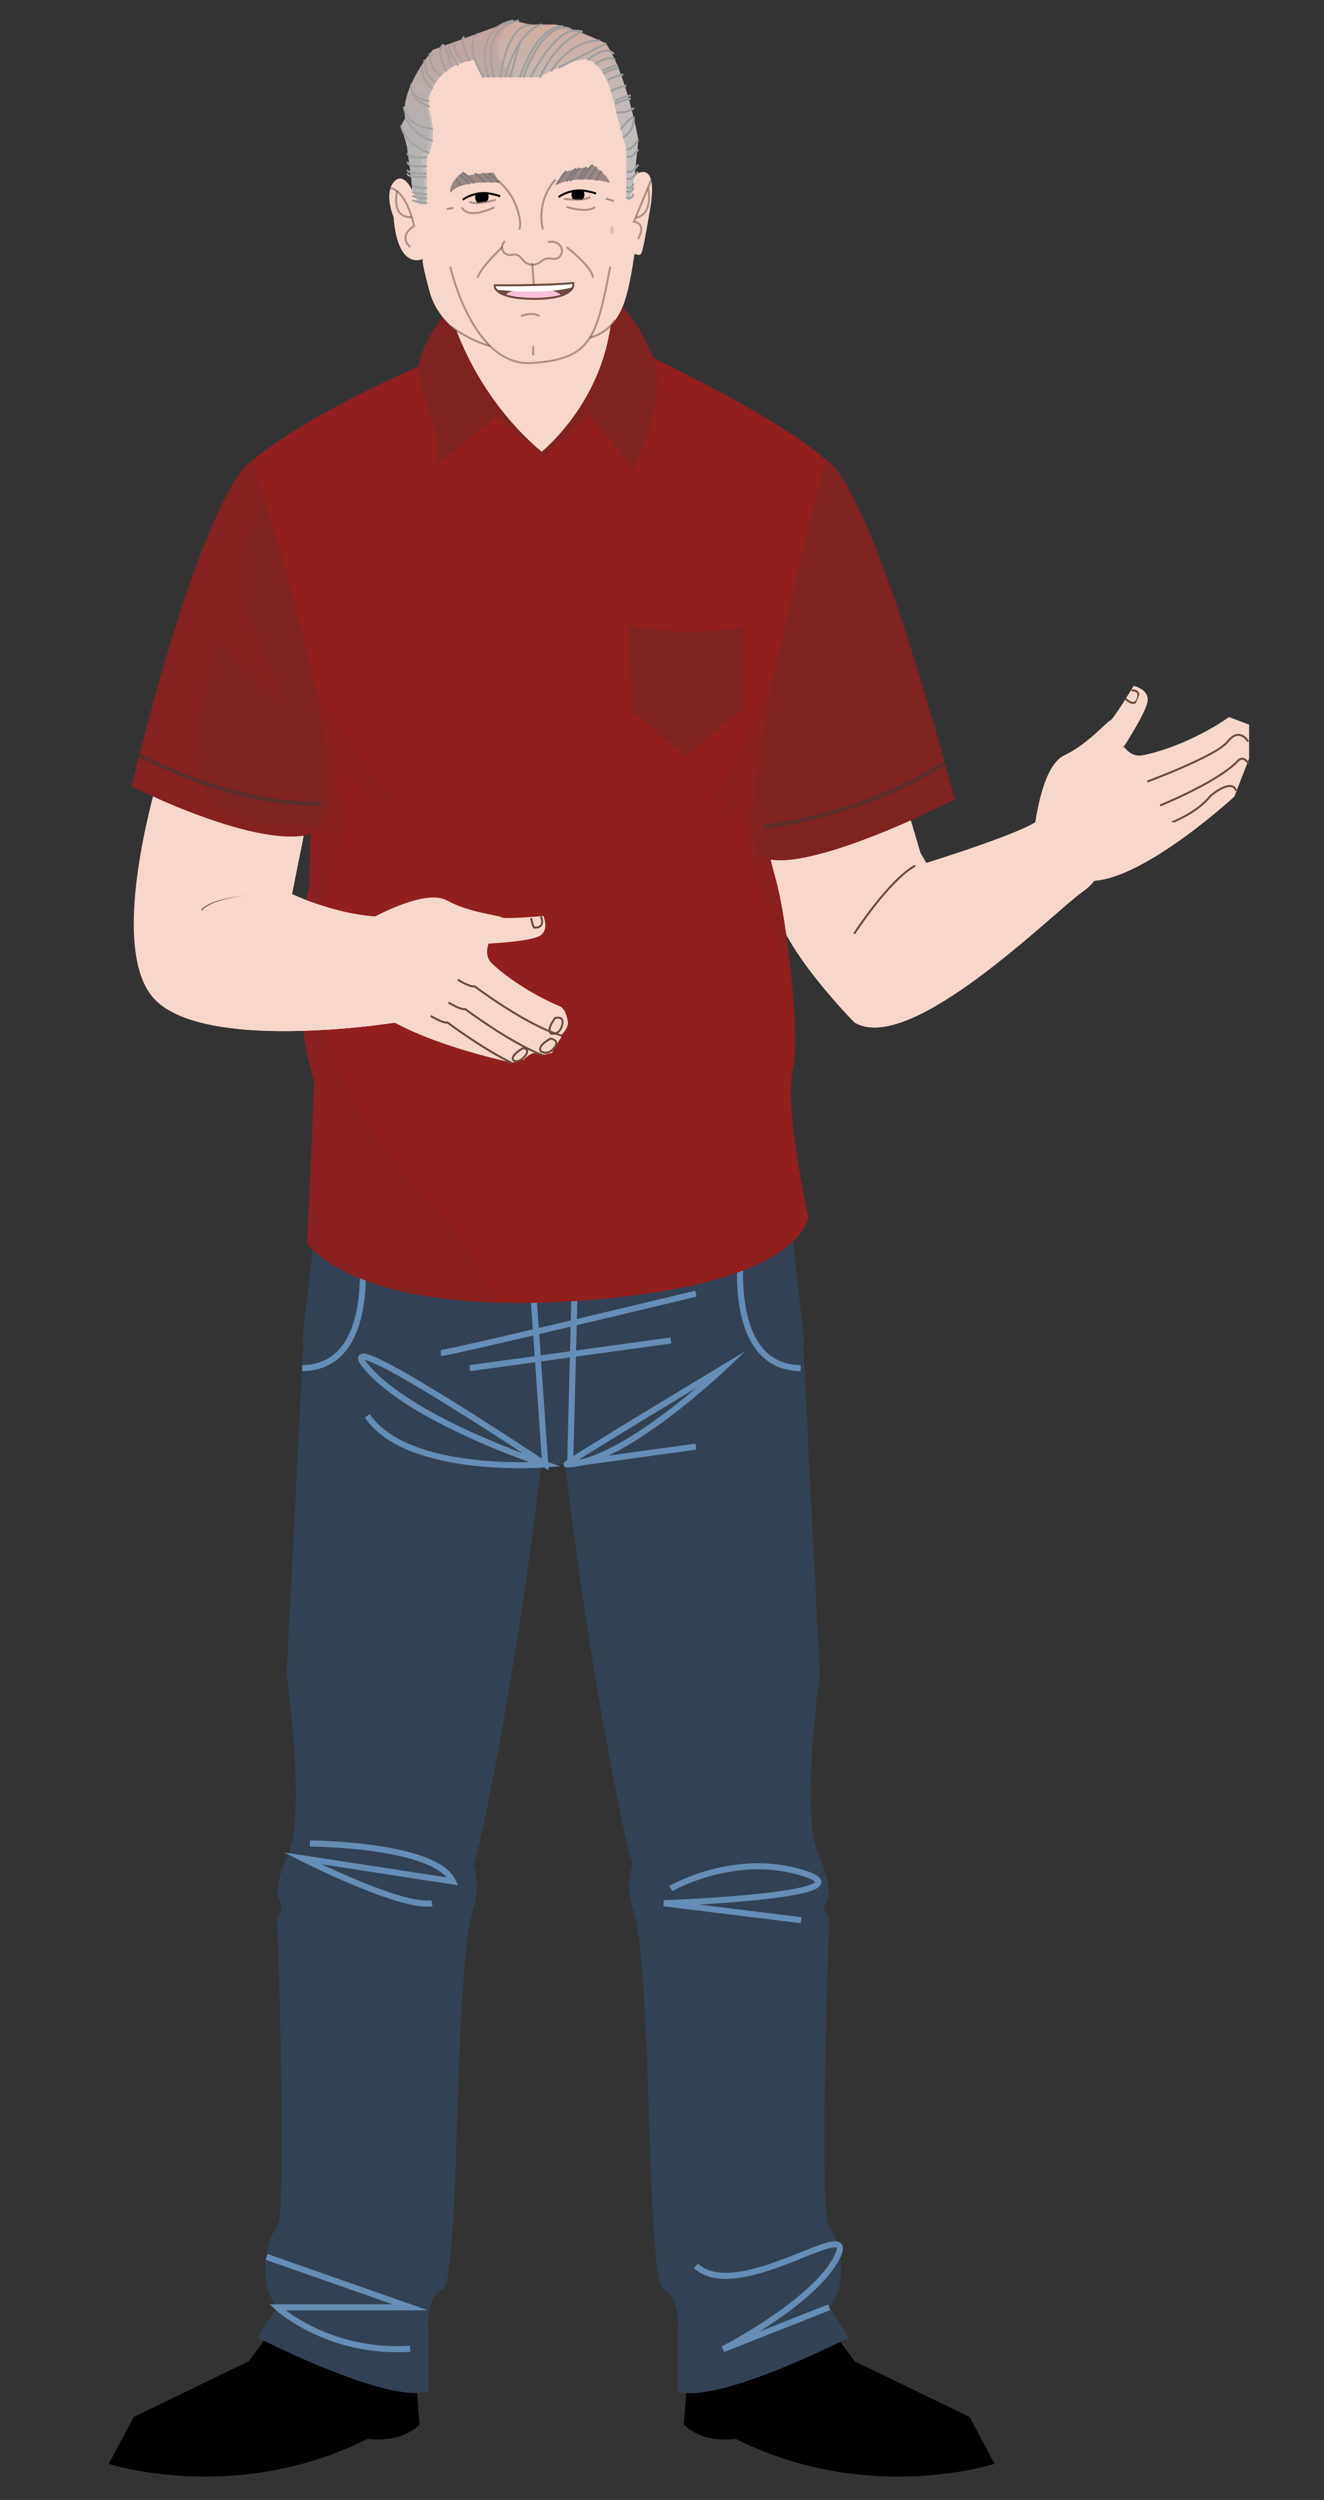 <?xml version="1.0" encoding="UTF-8"?>
<!-- Generator: Adobe Illustrator 21.1.0, SVG Export Plug-In . SVG Version: 6.00 Build 0)  -->
<svg xmlns="http://www.w3.org/2000/svg" xmlns:xlink="http://www.w3.org/1999/xlink" id="Camada_1" x="0px" y="0px" viewBox="0 0 297 560.6" style="enable-background:new 0 0 297 560.6;" xml:space="preserve">
<rect x="0" y="0" width="297" height="560.6" fill="#333333" stroke="none"/>
<style type="text/css">
	.st0{fill:#324254;}
	.st1{opacity:0.5;}
	.st2{clip-path:url(#SVGID_2_);fill:#324254;}
	.st3{fill:none;stroke:#668DB5;stroke-width:1.356;stroke-miterlimit:10;}
	.st4{fill:#F7D7CB;}
	.st5{clip-path:url(#SVGID_4_);fill:#F7D7CB;}
	.st6{fill:none;stroke:#6D4A3E;stroke-width:0.449;stroke-miterlimit:10;}
	.st7{clip-path:url(#SVGID_6_);fill:#F7D7CB;}
	.st8{fill:#901F1E;}
	.st9{opacity:0.35;}
	.st10{clip-path:url(#SVGID_8_);fill:#901F1E;}
	.st11{clip-path:url(#SVGID_8_);fill:#7F2222;}
	.st12{clip-path:url(#SVGID_10_);fill:#F7D7CB;}
	.st13{fill:#7F2222;}
	.st14{clip-path:url(#SVGID_12_);fill:#7F2222;}
	.st15{fill:none;stroke:#5B2C2C;stroke-width:0.898;stroke-miterlimit:10;}
	.st16{clip-path:url(#SVGID_14_);fill:#901F1E;}
	.st17{clip-path:url(#SVGID_14_);fill:#7F2222;}
	.st18{clip-path:url(#SVGID_16_);fill:#F7D7CB;}
	.st19{clip-path:url(#SVGID_18_);}
	.st20{fill:none;stroke:#000000;stroke-width:0.449;stroke-miterlimit:10;}
	.st21{opacity:0.5;fill:none;stroke:#6D4A3E;stroke-width:0.449;stroke-miterlimit:10;}
	.st22{opacity:0.2;fill:#6D4A3E;}
	.st23{fill:#9E8585;}
	.st24{fill:url(#SVGID_19_);}
	.st25{fill:none;stroke:#9E9E9E;stroke-width:0.449;stroke-miterlimit:10;}
	.st26{fill:none;stroke:#7C7C7C;stroke-width:0.449;stroke-miterlimit:10;}
	.st27{clip-path:url(#SVGID_21_);fill:url(#SVGID_22_);}
	.st28{fill:#6D4A3E;stroke:#6D4A3E;stroke-width:0.898;stroke-miterlimit:10;}
	.st29{clip-path:url(#SVGID_24_);fill:#F8C1D9;}
	.st30{clip-path:url(#SVGID_24_);fill:#FFFFFF;}
</style>
<g>
	<g>
		<path d="M64.7,517.4l-8.9,12.1L30,542l-5.6,10.5c0,0,28.3,9.3,58.1-5.6c0,0,7.2,1.2,11.6-3.2l-2-26.2H64.7z"></path>
		<path d="M182.8,517.4l8.9,12.1l25.8,12.5l5.6,10.5c0,0-28.3,9.3-58.1-5.6c0,0-7.2,1.2-11.6-3.2l2-26.2H182.8z"></path>
		<polygon class="st0" points="71.2,271.2 67.8,300.8 122.3,328.4 127.1,328.4 180.4,300.8 176.3,264.3   "></polygon>
		<path class="st0" d="M68.3,296.4l-4,79.2c0,0,2.4,16.1,2,29.4c-0.4,13.3-2.8,9.7-4,18.9c-1.2,9.3,36.3,31,45.5-11.7    c9.3-42.7,14.1-88.2,14.1-88.2L68.3,296.4z"></path>
		<path class="st0" d="M67.8,416.6l-5.6,14c0,0,2.4,65.8,0,68.7c-2.4,2.8-4.5,12.9,0,18.1l-4.4,6.8c0,0,29,14.9,38.3,12.1v-13.7    c0,0-0.8-7.3,3.2-9.3c4-2,2.4-71.7,6.8-85c4.4-13.3-9.3-22.2-9.3-22.2L67.8,416.6z"></path>
		<path class="st0" d="M179.9,296.4l4,79.2c0,0-2.4,16.1-2,29.4c0.4,13.3,2.8,9.7,4,18.9c1.2,9.3-36.3,31-45.5-11.7    c-9.3-42.7-14.1-88.2-14.1-88.2L179.9,296.4z"></path>
		<path class="st0" d="M180.4,416.6l5.6,14c0,0-2.4,65.8,0,68.7c2.4,2.8,4.5,12.9,0,18.1l4.4,6.8c0,0-29,14.9-38.3,12.1v-13.7    c0,0,0.8-7.3-3.2-9.3c-4-2-2.4-71.7-6.8-85c-4.4-13.3,9.3-22.2,9.3-22.2L180.4,416.6z"></path>
		<g class="st1">
			<defs>
				<path id="SVGID_1_" class="st1" d="M186,517.4c4.5-5.2,2.4-15.3,0-18.1c-2.4-2.8,0-68.7,0-68.7l-1.2-2.9      c0.9-1.3,1.3-2.7,1.1-3.8c-1.2-9.3-3.6-5.6-4-18.9c-0.4-13.3,2-29.4,2-29.4l-3.8-74.6l0.3-0.1l-4.1-36.5l-105.1,6.8l-2.9,25.2      l0,0l0,0l-0.5,4.4l0.3,0.1l-3.8,74.6c0,0,2.4,16.1,2,29.4c-0.4,13.3-2.8,9.7-4,18.9c-0.1,1.1,0.3,2.4,1.1,3.8l-1.2,2.9      c0,0,2.4,65.8,0,68.7c-2.4,2.8-4.5,12.9,0,18.1l-4.4,6.8c0,0,29,14.9,38.3,12.1v-13.7c0,0-0.8-7.3,3.2-9.3c4-2,2.4-71.7,6.8-85      c1.3-3.8,1-7.3,0.1-10.3c0.6-1.8,1.1-3.7,1.5-5.8C115.4,377,120,340,121.4,328l0.9,0.4h4.5c1.5,12.4,6.1,49.1,13.6,83.8      c0.5,2.1,1,4,1.5,5.8c-1,3-1.2,6.5,0.1,10.3c4.4,13.3,2.8,83,6.8,85c4,2,3.2,9.3,3.2,9.3v13.7c9.3,2.8,38.3-12.1,38.3-12.1      L186,517.4z"></path>
			</defs>
			<clipPath id="SVGID_2_">
				<use xlink:href="#SVGID_1_" style="overflow:visible;"></use>
			</clipPath>
			<path class="st2" d="M67.3,284.3c0,0,42.5,15.9,66.3,10.6c23.8-5.3,52.4-20.8,52.4-20.8l-46.4-18.4l-65.4,14.5L67.3,284.3z"></path>
			<path class="st2" d="M105.4,306.8c0,0,21,5.9,45.1-6.2L105.4,306.8z"></path>
			<path class="st2" d="M122.3,328.4c3.2,0.9-36.6-24.4-41.3-24.7C76.3,303.4,95.3,321.1,122.3,328.4z"></path>
			<path class="st2" d="M126.8,328.4l35.4-21.6C162.2,306.8,138.2,329.6,126.8,328.4z"></path>
			<path class="st2" d="M124.1,328.6c0,0-35.6,1.4-41.7-11.1c0,0,3.4,10.8,16.6,18.6c3.9,2.3,6,6.6,5.7,11L98.9,419c0,0,6,3.3-2,7.7     L92,510.9l-2.7,5.5l2.7,1H62.2c0,0,13.7,9.3,29.8,9.3l-9.6,10l24.6,1.7l49.1,2.8l12.5-4.8l-2.9-9.6c0,0,26.3-14.9,22-23.4     c0,0-21.6,11.2-31.7,4.8l-7.3-81.3l1.6-3.3l-12.2-84.7c-0.6-4.4,1.9-8.6,6.1-10.2l11.8-4.3L124.1,328.6z"></path>
			<path class="st2" d="M98.9,303.4c0,0,18.1-14.7,35.9-15c17.7-0.3,21.4,1.7,21.4,1.7L98.9,303.4z"></path>
			<path class="st2" d="M89.2,281.3l-15.1,8.9c0,0-7.8,97.2-3,110.4c4.8,13.2-1.7,16.4-1.7,16.4s-0.2,15.3,1.7,20.8     c1.9,5.5-0.1,51.9-1.7,54.7c-1.6,2.8-4,15.7-4,15.7l8.7,9.3L63,526.7l-12.2,1.5L29.2,515l23.2-226.6l12.5-14.4L89.2,281.3z"></path>
			<path class="st2" d="M65.1,380.4c0,0,9.5,32.8,22.5,34.7c13,2-13.4,4.6-13.4,4.6l11.9,4.9l-20.2,6l-23.4-3.8l0-41.7L65.1,380.4z"></path>
			<polygon class="st2" points="67.8,486.4 84.7,514.8 65.5,508.1 59.2,494.4    "></polygon>
		</g>
		<path class="st3" d="M119.3,285.1l3,43.3c0,0-50.3-33.6-39.9-21.6c10.4,12,39.9,21.6,39.9,21.6s-30.9,2.4-39.9-10.9"></path>
		<line class="st3" x1="129" y1="285.1" x2="127.9" y2="328.4"></line>
		<path class="st3" d="M156.1,290.1c0,0-55.2,13.3-57.2,13.3"></path>
		<line class="st3" x1="150.5" y1="300.6" x2="105.4" y2="306.8"></line>
		<path class="st3" d="M127.1,328.4c-0.8,0,35.1-21.6,35.1-21.6S139.6,328.3,127.1,328.4z"></path>
		<line class="st3" x1="127.1" y1="328.4" x2="156.1" y2="324.4"></line>
		<path class="st3" d="M81,279.2c0,0,4,27.4-13.2,27.6"></path>
		<path class="st3" d="M166.4,279.2c0,0-4,27.4,13.2,27.6"></path>
		<path class="st3" d="M69.5,413.4c0,0,28.1,0.1,32.1,8.5l-33.8-5.2c0,0,22.3,11.3,29.1,10.1"></path>
		<path class="st3" d="M150.5,423.5c0,0,14.3-8.4,29.9-3.4c15.6,5-31.5,6.7-31.5,6.7l30.8,3.8"></path>
		<path class="st3" d="M59.8,506.1L92,517.4H62.2c0,0,11.3,10.5,29.8,9.3"></path>
		<path class="st3" d="M186,517.4l-23.8,9.4c0,0,20.6-10.6,25.6-20.7c5-10.1-22.1,10.9-31.7,2"></path>
	</g>
	<g>
		<g>
			<g>
				<g>
					<path class="st4" d="M202.7,178.5l3.8,12.8l1.3,2.2c0,0,23.9-7.4,25.5-10c0,0,8.9-3.7,10.8,2.5c1.9,6.2,4.8,9.7-1.3,14       c-6.2,4.3-38.5,36.8-51.1,29.3c0,0-15.8-15.9-18-26.4c-2.2-10.5-1.9-23.1-1.9-23.1L202.7,178.5z"></path>
					<g>
						<defs>
							<path id="SVGID_3_" d="M202.7,178.5l3.8,12.8l1.3,2.2c0,0,23.9-7.4,25.5-10c0,0,8.9-3.7,10.8,2.5c1.9,6.2,4.8,9.7-1.3,14         c-6.2,4.3-38.5,36.8-51.1,29.3c0,0-15.8-15.9-18-26.4c-2.2-10.5-1.9-23.1-1.9-23.1L202.7,178.5z"></path>
						</defs>
						<clipPath id="SVGID_4_">
							<use xlink:href="#SVGID_3_" style="overflow:visible;"></use>
						</clipPath>
						<path class="st5" d="M204.1,183.5c0,0-17.6,15.1-25.1,13.3c0,0,9.4,30.1,21.2,28.8c11.9-1.3,44.1-28.8,44.1-28.8l8.1,0        l-47.6,36.6l-13.2,2.4l-11.3-5.3l-16.7-26l3.2-14.7l11-6.2H204.1z"></path>
						<path class="st5" d="M205.3,194.1c0,0-11.6,2.7-14.9,8.6c-3.8,6.7-1.5,9.3-1.5,9.3l2.7-2.6        C191.6,209.4,198.5,197.7,205.3,194.1z"></path>
					</g>
					<path class="st6" d="M191.6,209.4c0,0,7.6-11.8,13.7-15.3"></path>
					<path class="st4" d="M232,186.3c0,0,1.4-14.4,6.7-16.9c5.3-2.5,9.5-7.5,10.3-7.8c0.8-0.3,5.3-7.8,5.3-7.8s3.6,0.8,3.1,3.6       c-0.6,2.8-5.3,10-5.3,10s1.5,2.4,4,2c4.7-0.8,12.9-3.9,19.6-8.6l4.5,1.7v7.6l-3.3,8.5c0,0-25.6,23.6-35.9,18.1       C230.6,191.1,232,186.3,232,186.3z"></path>
					<path class="st6" d="M277.3,177.3c-1.1-2.9-5.8,1.2-5.8,1.2c-3.3,4.3-10.4,6.6-10.4,6.6s-4.8-7.8-6.6-13.4"></path>
					<path class="st6" d="M258.6,181.3c0,0,14.3-5.6,19.1-10.7c0,0,1.2-1.4,2.4,0.7"></path>
					<path class="st6" d="M256.2,175.7c0,0,16.5-6,19.2-9.4s4.6,0,4.6,0"></path>
					<path class="st6" d="M252,167.4l-3.1,4.2c0,0,10.9,11.5-5.6,15.8"></path>
					<path class="st6" d="M252.5,156.7c0,0,2,2.1,2.7,0c0.8-2.1-1.4-1.9-1.4-1.9"></path>
					<g>
						<defs>
							<path id="SVGID_5_" d="M232,186.3c0,0,1.4-14.4,6.7-16.9c5.3-2.5,9.5-7.5,10.3-7.8c0.8-0.3,5.3-7.8,5.3-7.8s3.6,0.8,3.1,3.6         c-0.6,2.8-5.3,10-5.3,10s1.5,2.4,4,2c4.7-0.8,12.9-3.9,19.6-8.6l4.5,1.7v7.6l-3.3,8.5c0,0-25.6,23.6-35.9,18.1         C230.6,191.1,232,186.3,232,186.3z"></path>
						</defs>
						<clipPath id="SVGID_6_">
							<use xlink:href="#SVGID_5_" style="overflow:visible;"></use>
						</clipPath>
						<path class="st7" d="M256,154.6c0,0-4.4,12.8-9.9,15.3c0,0,4.8,7.7-7.8,16.4l3.3,2.8l2.2,8.3l2.2,3.9c0,0,25.9-9.2,30.6-22.8        v0c-0.5-0.9-3.1,0.2-3.8,0.9c-1.8,1.9-4.8,3.2-7.9,4.8c-1.2,0.6-2.6,0.2-3.3-1l-6.4-12l-3.4-3.8        C252,167.4,263.9,157.3,256,154.6z"></path>
					</g>
				</g>
				<path class="st8" d="M103.5,78.1c0,0-31.5,12.4-46.8,25.1c-15.3,12.6,10.5,46,10.5,46l3,9.7l-0.8,39.5c0,0-5.6,22,1.1,44.4      l-1.6,36c0,0,10.5,16.4,61,12.9c50.6-3.5,51.4-18.8,51.4-18.8s-5.4-24.2-3.5-32.8c1.9-8.6-1.6-35.5-3.8-43      c-2.2-7.5-4.3-20.4-2.2-23.4c2.2-3,6.2-25.8,6.2-25.8s15.6-32.5,9.7-41.9c-5.9-9.4-45.5-27.8-45.5-27.8H103.5z"></path>
				<g class="st9">
					<defs>
						<path id="SVGID_7_" class="st9" d="M103.5,78.1c0,0-31.5,12.4-46.8,25.1c-15.3,12.6,10.5,46,10.5,46l3,9.7l-0.8,39.5        c0,0-5.6,22,1.1,44.4l-1.6,36c0,0,10.5,16.4,61,12.9c50.6-3.5,51.4-18.8,51.4-18.8s-5.4-24.2-3.5-32.8        c1.9-8.6-1.6-35.5-3.8-43c-2.2-7.5-4.3-20.4-2.2-23.4c2.2-3,6.2-25.8,6.2-25.8s15.6-32.5,9.7-41.9        c-5.9-9.4-45.5-27.8-45.5-27.8H103.5z"></path>
					</defs>
					<clipPath id="SVGID_8_">
						<use xlink:href="#SVGID_7_" style="overflow:visible;"></use>
					</clipPath>
					<path class="st10" d="M108.1,86.4c0,0-42.4,16.3-49.6,29.6c-7.3,13.3-10.9-10.7-10.9-10.7s36.3-28.9,46.1-28.1       C103.5,78.1,108.1,86.4,108.1,86.4z"></path>
					<path class="st10" d="M93.7,90.2l4.9,21c0,0,10.6-15.8,22.7-6.5c0,0,15.9-8,20.7,4.5c0,0,5.4-10,5.1-27.2       C146.8,64.8,94.3,63.1,93.7,90.2z"></path>
					<polygon class="st10" points="118,101.6 118.9,138.2 126.8,138.6 120.9,136.5 121.1,100.6      "></polygon>
					<circle class="st10" cx="123.1" cy="125.7" r="2"></circle>
					<path class="st10" d="M142,92.9c0,0,4.5-8.9,27,0s-18.6-24-18.6-24L137.3,83L142,92.9z"></path>
					<path class="st11" d="M65.1,131.6c0,0,5.6,27.1,10.1,29.1c0,0,7.1,14.2,16.6,21c0,0-17.4-5.4-19.5-14.2       C70.1,158.8,65.1,131.6,65.1,131.6z"></path>
					<path class="st11" d="M174.4,148c0,0-12.3,33-17.2,33.7c0,0,14.5-5.2,16.5-14.1C175.8,158.8,174.4,148,174.4,148z"></path>
					<path class="st11" d="M77.4,171c0,0-3.7,4.7-0.2,9.1c3.5,4.4-11.8,25.4-2,60.9s-10.6,44.6,23.4,51.1c34,6.5-46.9-3.3-46.9-3.3       l0.1-49.5L68.3,171H77.4z"></path>
					<path class="st11" d="M166.1,169.5c0,0-2.4,12.3-6.8,14.9c0,0,4.4,0.2,6.8-4.3l2.1,12.3l9.2,27.2l-3.6-46.7l-5.6-6.8       L166.1,169.5z"></path>
					<path class="st11" d="M72.2,203.4c0,0-12,31.5,30,72.3l12.7,21.8l-46.6-11.3L56.4,245L72.2,203.4z"></path>
				</g>
				<g>
					<path class="st4" d="M36.5,170.9c0,0-13.7,42.3-1.3,53.7c12.4,11.4,54,4.6,54,4.6s4.7-23.1-5.1-23.7c-9.7-0.7-18.6-5-18.6-5       l4.3-21.6l-32.4-9.6L36.5,170.9z"></path>
					<path class="st4" d="M125.9,232.7c-0.1-0.3,0-0.7,0.3-0.9c0.7-0.8,1.1-1.5,1.2-2.3c0-0.8-0.3-1.6-0.6-2.5       c-0.2-0.4-0.5-0.8-0.9-1.2c-6.7-2.8-12.6-6.9-15.6-9.8c-1.8-1.7-0.7-4.4-0.7-4.4s8.6-0.4,11.2-1.6c2.6-1.2,1.1-4.6,1.1-4.6       s-8.7,0.8-9.4,0.3c-0.7-0.5-7.2-1-12.3-3.8c-5.1-2.8-17.7,4.5-17.7,4.5s-4.7,1.6-3.2,13.3c1.5,11.6,35.6,18.6,35.6,18.6       l2.6-0.7c0.6-0.6,1.2-1.1,2-1.4c0.4-0.1,0.7,0,1,0.2c0.5-0.1,1.1,0,1.7,0.1l1.6-0.4C123.9,235.9,125.5,233.1,125.9,232.7z"></path>
					<path class="st6" d="M65.4,200.5c0,0-16.4-0.3-20.1,3.6"></path>
					<g>
						<defs>
							<path id="SVGID_9_" d="M128.8,226.9c-7.8-2.7-15.1-7.6-18.5-10.9c-1.8-1.7-0.7-4.4-0.7-4.4s8.6-0.4,11.2-1.6         c2.6-1.2,1.1-4.6,1.1-4.6s-8.7,0.8-9.4,0.3c-0.7-0.5-7.2-1-12.3-3.8c-4-2.2-12.6,1.8-16.1,3.6c0,0,0,0,0,0         c-9.7-0.7-18.6-5-18.6-5l4.3-21.6l-32.4-9.6l-0.8,1.6c0,0-13.7,42.3-1.3,53.7c11.7,10.8,49.4,5.3,53.6,4.7         c10.6,5.7,26.3,8.9,26.3,8.9l8.8-2.3l6.2-4.5L128.8,226.9z"></path>
						</defs>
						<clipPath id="SVGID_10_">
							<use xlink:href="#SVGID_9_" style="overflow:visible;"></use>
						</clipPath>
						<path class="st12" d="M67.5,236.5c2.1-0.3,4.2-0.7,6.3-1.1c3.1-1,6.2-1.9,9.3-2.7c0.8-0.2,1.6-0.5,2.4-0.7        c-0.9-0.8-1.7-1.6-2.4-2.6c-3-0.5-6-1-8.9-1.7c-50.2,5.1-37.1-37.2-37.1-37.2c11.8,6.4,31,1.3,31,1.3        c5.9-9.6-2.6-13.7-2.6-13.7L44,169.3l-12.8,8.9l-14.9,23.6l11.3,31.1l31.6,4.9C62,237.3,64.7,236.9,67.5,236.5z"></path>
						<path class="st12" d="M61.8,190.6l1.6,9.4c0,0-14.6,0.4-18.1,4.1l20.1-1l13.6,1.4l-6.8-16.9l-9.1-0.9L61.8,190.6z"></path>
						<path class="st12" d="M70.9,229.3l3.2-1.5l12.7-1.3l2.9-1.8c0,0,16.2,10.4,27.2,12.9c10.9,2.5-8.2,4.7-8.2,4.7l-31.9-7.7        L70.9,229.3z"></path>
					</g>
					<path class="st6" d="M102.7,219.7c0,0,2.7,1.7,3.8,1.5c0,0,11.5,8.7,19.4,11"></path>
					<path class="st6" d="M100.6,224.8c0,0,2.7,1.7,3.8,1.5c0,0,9.5,7.2,17.2,10.3"></path>
					<path class="st6" d="M96.6,227.8c0,0,2.7,1.7,3.8,1.5c0,0,7.5,5.7,14.5,9.1"></path>
					<path class="st6" d="M119.1,205.9c0.2,0.5,0.3,1.4,0.6,1.9c0.2,0.3,0.1,0.2,0.5,0.2c1.5,0,1.7-1.4,1.1-2.5"></path>
				</g>
				<path class="st13" d="M101.7,68.2c0,0-7.7,8.1-7.8,14.8c-0.1,6.7,6.8,16,3.4,21.6c0,0,5.1-3.5,14.1-11.4l10.6,9.4l10.1-9.8      l10,12.5c0,0,8.1-16.4,4.5-25.1c-3.6-8.7-8.2-12.7-8.2-12.7L101.7,68.2z"></path>
				<path class="st13" d="M185.3,103.2c0,0,8.5,0.5,28.9,76.1c0,0-35.2,18-43.8,12.6C170.4,191.9,162.3,190,185.3,103.2z"></path>
				<path class="st13" d="M140.7,140.3c0,0,16.3,3,26.2,0v18.6l-13.1,10.5l-11.8-9.7L140.7,140.3z"></path>
				<g class="st9">
					<defs>
						<path id="SVGID_11_" class="st9" d="M185.3,103.2c0,0,8.5,0.5,28.9,76.1c0,0-35.2,18-43.8,12.6        C170.4,191.9,162.3,190,185.3,103.2z"></path>
					</defs>
					<clipPath id="SVGID_12_">
						<use xlink:href="#SVGID_11_" style="overflow:visible;"></use>
					</clipPath>
					<path class="st14" d="M187.1,95.1c0,0-21.3,85-7.3,90c7.3,2.6,21.8,0,21.8,0l-24.8,18.2l-13.1-7.7l-2.3-32.4l25.8-70.3"></path>
					<path class="st14" d="M177.2,140.3c0,0-1.8,9.7,3.4,5.1c5.2-4.6,11.1-11.7,11.1-11.7s-11.8,22.7-16.8,21.8       C169.9,154.4,177.2,140.3,177.2,140.3z"></path>
				</g>
				<path class="st15" d="M171.5,185.4c0,0,22.6-2.5,40.5-14.4"></path>
				<path class="st13" d="M56.7,103.2c0,0-9.9,3-27.2,73.1c0,0,29,14.8,41.1,10.5C82.8,182.5,56.7,103.2,56.7,103.2z"></path>
				<g class="st9">
					<defs>
						<path id="SVGID_13_" class="st9" d="M56.7,103.2c0,0-9.9,3-27.2,73.1c0,0,29,14.8,41.1,10.5C82.8,182.5,56.7,103.2,56.7,103.2        z"></path>
					</defs>
					<clipPath id="SVGID_14_">
						<use xlink:href="#SVGID_13_" style="overflow:visible;"></use>
					</clipPath>
					<path class="st16" d="M59.6,112.6c0,0-10.6,12.7-17.8,69.1H19l15.5-69.8l24.7-16.8l2.2,14.8L59.6,112.6z"></path>
					<path class="st17" d="M65.1,131.6c0,0,4.1,42-1.9,48.4c-6,6.5-8.7,15.6-8.7,15.6l17.7-4.7l8.4-18.3L65.1,131.6z"></path>
					<path class="st16" d="M44.3,154.8c0,0-8.1,31.3,18.9,30.3c27.1-1-20.9,14-20.9,14l-7.7-19L44.3,154.8z"></path>
					<path class="st16" d="M59.6,112.6c0,0-9.7,12.6-3.4,26.8c6.3,14.2,7,17.9,7,17.9s-20.1-14.9-17.6-23.8       C48.1,124.5,59.6,112.6,59.6,112.6z"></path>
				</g>
				<path class="st15" d="M31.3,169.3c0,0,21.7,11.9,41,10.8"></path>
			</g>
		</g>
		<g>
			<g>
				<g>
					<path class="st4" d="M100.6,68.4c0,0,4,18.5,20.9,32.9c0,0,15.9-12.7,15.8-33.9C137.1,46.2,100.6,68.4,100.6,68.4z"></path>
					<g>
						<defs>
							<path id="SVGID_15_" d="M100.6,68.4c0,0,4,18.5,20.9,32.9c0,0,15.9-12.7,15.8-33.9C137.1,46.2,100.6,68.4,100.6,68.4z"></path>
						</defs>
						<clipPath id="SVGID_16_">
							<use xlink:href="#SVGID_15_" style="overflow:visible;"></use>
						</clipPath>
						<path class="st18" d="M138.7,71.8c0,0-8.4,15.6-22.1,14.1c0,0,0.1,7.2,5,16.2c4.9,9-22.6-16.2-22.6-16.2l2-16L138.7,71.8z"></path>
					</g>
				</g>
				<g>
					<path class="st4" d="M96.3,65.1c-0.7-2.7-1.5-5.6-1.5-7c0,0-5.6,2.7-6.5-9.4c0,0-2.2-5.1,0-7.8c2.2-2.7,4.2,1.9,4.2,1.9       s-2.3-24.5,5.2-26.9c7.5-2.4,15.3-14.8,36.3-1.6c0,0,8.3,3.2,8.3,25c0,0,5.6-4.3,3.5,7.8s-1.7,9.9-3.5,9.9       c0,0-0.9,7.2-2.4,11.2c0,0-1.2,3.5-3.6,5.4c-5.9,4.4-3.2,0.5-4,2.2c-1.5,2.9-6.4,5.4-11.7,5.8c-7.3,0.5-7.8-2.5-11.3-3.9       c-2.4-0.9-4.4-2-6.1-3.1C99.8,72.4,97.3,69,96.3,65.1z"></path>
					<g>
						<defs>
							<path id="SVGID_17_" d="M96.3,65.1c-0.7-2.7-1.5-5.7-1.5-7c0,0-5.6,2.7-6.5-9.4c0,0-2.2-5.1,0-7.8c2.2-2.7,4.2,1.9,4.2,1.9         s-2.3-24.5,5.2-26.9c7.5-2.4,15.3-14.8,36.3-1.6c0,0,8.3,3.2,8.3,25c0,0,5.6-4.3,3.5,7.8s-1.7,9.9-3.5,9.9         c0,0-0.9,7.2-2.4,11.2c0,0-1.2,3.5-3.6,5.4c-5.9,4.4-3.2,0.5-4,2.2c-1.5,2.9-6.4,5.4-11.7,5.8c-7.3,0.5-7.8-2.5-11.3-3.9         c-2.4-0.9-4.4-2-6.1-3.1C99.8,72.4,97.3,69,96.3,65.1z"></path>
						</defs>
						<clipPath id="SVGID_18_">
							<use xlink:href="#SVGID_17_" style="overflow:visible;"></use>
						</clipPath>
						<g class="st19">
							<path class="st4" d="M93.6,71.9c0.1-0.2,0.3-0.4,0.5-0.6c0.9-0.7,2.4-0.7,3.1,0.2c1,1.1,2,2.2,3,3.3c1.7,1.1,3.7,1.7,5.4,2.4         c1.6,0.6,3.3,0.9,5,1.3c-2.7-2-5.6-7.7-6.5-9.4c-1-2-3.1-8.5-6.6-17.5c-3.5-9,3.2-18.8,1.3-26.4c-1.9-7.6,9.8-12.8,9.8-12.8         L105,11l-11.9,8.9l-5.5,22.3l3.9,3.6l3.3,12.3l-2.6,4.7L93.6,71.9z"></path>
							<path class="st4" d="M101,43.3l2.7,1.5c0,0,3-3,8.5-0.8l-0.4-3l-5.1,0.1l-3.2,0.5L101,43.3z"></path>
							<path class="st4" d="M125.3,44.2l-0.3-3c0,0,4.8-2.3,11.9-0.3l-3.1,2.4C133.7,43.4,129.4,41.6,125.3,44.2z"></path>
							<path class="st4" d="M89.4,40.7c0,0-4.1,4.4,2.1,11.2l2.4-1.9L89.4,40.7z"></path>
							<path class="st4" d="M112.2,44L112.2,44c0,0-3.4,2.8-8.5,0.8l0,0.3c0,1.6,1.3,2.8,2.8,2.7c0.3,0,0.6-0.1,0.9-0.1         C109.5,47.2,111.2,45.8,112.2,44z"></path>
							<path class="st4" d="M125.3,44.2c0,0,0.6,3,6.5,2.9c0,0,3.8-0.6,1.9-3.7C133.7,43.4,130.7,46,125.3,44.2z"></path>
							<path class="st4" d="M116.9,71.1c0,0,2,1.2,4.1,0C121,71.1,119.3,69.9,116.9,71.1z"></path>
							<path class="st4" d="M111.2,64.9c0,0,1,3.5,9.2,3c6.6-0.4,6.4-0.7,8-3.5L111.2,64.9z"></path>
							<path class="st4" d="M127.1,55.4c0,0,2.4,4,5.9,6.9C133,62.3,133,59.2,127.1,55.4z"></path>
							<path class="st4" d="M123.1,56.2c0,0-2.8,4.3-6.2,0.4c0,0-2-1.1-2.3,1.5c0,0,0.8,5.9,6.1,1.2         C120.6,59.3,123.6,58.2,123.1,56.2z"></path>
							<path class="st4" d="M113,41c0,0,3.4,3.5,3.5,5.3c0.1,1.9,1,5.3,1,5.3s-1.1,3.6,0,4.7c1.1,1.1,1.5,4.4,1.5,4.4         s-4.9,0.4-6-2.7C111.9,55,115.1,57.4,113,41z"></path>
							<path class="st4" d="M119.6,77.6c0,0-2,0.4,0,2.2V77.6z"></path>
							<path class="st4" d="M114.4,41.9c0,0-0.9-1.2-3.8-1.2c-2.9,0-5.6,1.8-5.6,1.8s6.8-0.8,8.2,2.6c1.4,3.3,2.3-1,2.3-1         L114.4,41.9z"></path>
							<path class="st4" d="M142.6,48.8l2.7-6.6C145.4,42.2,147.2,47.4,142.6,48.8z"></path>
							<path class="st4" d="M101,59.8l-0.3-3c0,0,7.1,24.7,18.9,24.6l-0.7,2.4l-8-0.5l-10.7-8.2L101,59.8z"></path>
						</g>
					</g>
					<path class="st20" d="M112.2,44c-1.2-0.4-2.2-0.6-3.2-0.7c-0.8,0-1.6,0-2.2,0.2c-1.9,0.4-3,1.3-3,1.3"></path>
					<path class="st20" d="M133.7,43.4c-1.2-0.4-2.2-0.6-3.2-0.7c-0.8,0-1.6,0-2.2,0.2c-1.9,0.4-3,1.3-3,1.3"></path>
					<line class="st21" x1="100.2" y1="46.9" x2="101.7" y2="46.6"></line>
					<path class="st21" d="M103.6,46.5c0,0,0.9,2.9,7.3,0"></path>
					<path class="st21" d="M127.1,46.4c0,0,4.7,1.5,6.4,0"></path>
					<line class="st21" x1="135.9" y1="44.5" x2="137.7" y2="45.1"></line>
					<ellipse class="st22" cx="137.3" cy="51.6" rx="0.4" ry="0.9"></ellipse>
					<path class="st23" d="M110.7,38.7l1.5,2.3c0,0-8.9-0.9-11.2,2.3c0,0-0.5-2.3,2.7-4.6l1.2,0.7C104.9,39.4,106.5,38.9,110.7,38.7       z"></path>
					<path class="st23" d="M124.4,41.6l1.9-2.8c0,0,3.8-1.6,5.9-1.1L133,37c0,0,3.5,2.4,3.8,4C136.8,41,129.8,38.9,124.4,41.6z"></path>
					<path class="st21" d="M112.7,55.4c0,0-4.7,4.3-5.6,6.9"></path>
					<path class="st21" d="M127.1,55.4c0,0,5.9,4.6,5.9,6.9"></path>
					<line class="st21" x1="119.4" y1="59" x2="119.8" y2="64.8"></line>
					<path class="st21" d="M116.9,70.9c0,0,2.4-1.1,4.1,0"></path>
					<line class="st21" x1="119.6" y1="77.6" x2="119.6" y2="79.7"></line>
					<path class="st21" d="M101,59.8c0,0,5,22.6,18.4,21.6c13.4-0.9,14.4-5.8,17.5-21.6"></path>
					<path class="st21" d="M109.9,77.6c-3.5-1-6.4-2.7-9.4-4.8"></path>
					<path class="st21" d="M137.9,71.8c-1.1,1.8-3.3,3.4-5.6,3.9"></path>
					<linearGradient id="SVGID_19_" gradientUnits="userSpaceOnUse" x1="116.589" y1="45.802" x2="116.589" y2="4.585">
						<stop offset="0" style="stop-color:#BFBFBF"></stop>
						<stop offset="0.391" style="stop-color:#C1BDBC"></stop>
						<stop offset="0.685" style="stop-color:#C5B7B2"></stop>
						<stop offset="0.947" style="stop-color:#CEADA2"></stop>
						<stop offset="1" style="stop-color:#D0AA9E"></stop>
					</linearGradient>
					<path class="st24" d="M92.6,42.8l1.4,3h1.7V35.4c0,0,2-3,1.3-7.4c-0.7-4.4-1.5-4.7,0-8.1c1.5-3.4,4.7-5.8,9.5-6.5l2,3.9H121       c0,0,8.5-4.7,10.8-3.9c2.3,0.8,4.4,3.2,5.9,9.5c1.5,6.3,2.8,10.4,2.8,10.4v11.2l0.7,0.6l1.2-5.9l0.8-7.9c0,0-2.7-14.9-7.3-21.6       c0,0-9.1-4.2-11.6-4.2c-2.4,0-5.4,0-5.4,0l-3.8-0.9l-18,6.6c0,0-7.5,8.7-6.2,15.3L90,28.1l1.3,4.8L92.6,42.8z"></path>
					<path class="st21" d="M87.6,42.2c0,0,3.3,0,5.3,8.5c0,0-3.7,2-0.9,4.7"></path>
					<path class="st21" d="M146.1,40.3l-3.9,9.4c0,0,3,0.3,0.9,3.9"></path>
					<path class="st21" d="M145.4,42.2c0,0,1.3,5.8-2.7,6.6"></path>
					<path class="st21" d="M89.1,42.8c0,0-1.6,6.1,3.3,5.9"></path>
					<path d="M107.2,45.5c0.7-0.1,1.4-0.2,2-0.3c0.2-0.3,0.4-0.6,0.4-1c0-0.4-0.1-0.7-0.3-1c-0.1,0-0.2,0-0.3,0       c-0.8,0-1.5,0-2.2,0.2c-0.2,0.2-0.2,0.5-0.2,0.8C106.6,44.8,106.8,45.3,107.2,45.5z"></path>
					<path d="M130.6,44.8c0.3-0.3,0.5-0.7,0.5-1.1c0-0.4-0.1-0.7-0.3-1v0c0,0-0.1,0-0.1,0c-0.8,0-1.6,0-2.2,0.2c0,0-0.1,0-0.1,0       c-0.1,0.2-0.2,0.5-0.2,0.8c0,0.4,0.1,0.7,0.4,1C129.1,44.8,129.8,44.8,130.6,44.8z"></path>
					<g>
						<path class="st25" d="M109.6,17.4c0,0-4-10.8,5.5-12.8"></path>
						<path class="st25" d="M110.9,17.4c0,0-4-10.8,5.5-12.8"></path>
						<path class="st25" d="M112.2,17.4c0,0,1.4-11.8,6.8-11.8"></path>
						<path class="st25" d="M121.6,5.5c0,0-5.1,0.4-8.3,11.8"></path>
						<path class="st25" d="M114.4,17.4c0,0,1.2-4.1,2.2-7.8"></path>
						<path class="st25" d="M116.6,17.4c0,0,3.7-11.7,9.7-11.5"></path>
						<path class="st25" d="M117.4,17.4c0,0,4.4-13.4,10.6-10.9"></path>
						<path class="st25" d="M119,17.4c0,0,5.4-10.9,10.1-10.5c4.6,0.3-2.8-0.8-8,10.5"></path>
						<path class="st25" d="M108.5,17.4c0,0-4.9-7.7-1.2-9.9"></path>
						<path class="st25" d="M123.6,16c0,0,4.2-7.1,11-6.9"></path>
						<line class="st25" x1="125.3" y1="15.2" x2="136" y2="9.7"></line>
						<path class="st25" d="M131.8,13.5c0,0,3.8-3.6,5.9-1.4"></path>
						<path class="st25" d="M105.3,13.7c0,0-2.5-5.2-1.1-5.4"></path>
						<path class="st25" d="M103.8,14.1c0,0-2.5-3.5-2-4.6"></path>
						<path class="st25" d="M102.8,14.7c0,0-2.5-3.5-2-4.6"></path>
						<path class="st25" d="M100.2,16c0,0-2.4-3.9-1-5.8c0.7-1,2,4.6,2,4.6"></path>
						<path class="st25" d="M133.5,14.4c0,0,3.1-2.3,4.5-0.9"></path>
						<path class="st25" d="M135.3,16.5c0,0,1.4-0.9,3.5-1.3"></path>
						<path class="st25" d="M136.3,18c0,0,1.4-0.9,3.5-1.3"></path>
						<path class="st25" d="M137,20.5c0,0,1.4-0.9,3.5-1.3"></path>
						<path class="st25" d="M138,23.4c0,0,1.4-0.9,3.5-1.3"></path>
						<path class="st25" d="M138,22.7c0,0,1.4-0.9,3.5-1.3"></path>
						<path class="st25" d="M135.1,15.9c0,0,1.4-0.9,3.5-1.3"></path>
						<path class="st25" d="M98.9,16.9c0,0-2.5-1.1-2.5-5"></path>
						<path class="st25" d="M97.7,18.4c0,0-2.5-1.1-2.5-5"></path>
						<path class="st25" d="M97.1,19.8c0,0-2.5-1.1-2.5-5"></path>
						<path class="st25" d="M96.3,22.7c0,0-4.8-0.8-4-3.9"></path>
						<path class="st25" d="M96.4,23.9c0,0-3.5-0.9-4-3.5"></path>
						<path class="st25" d="M138.2,25.2c0,0,2.8,0.2,4-1"></path>
						<path class="st25" d="M90.6,23.9c0,0,0.1,4.3,6.5,5"></path>
						<path class="st25" d="M139.7,30.8c0,0,2.1-0.7,2.5-4c0.2-1.8-3,2.2-3,2.2"></path>
						<path class="st25" d="M90,28.1c0,0,0.3,3.9,6.3,6.2"></path>
						<path class="st25" d="M90.9,26.5c0,0,2.2,4,6.2,5.1"></path>
						<path class="st25" d="M91.5,34.3c0,0-0.7,1.2,4.3,1"></path>
						<path class="st25" d="M91.5,36.3c0,0-0.7,1.2,4.3,1"></path>
						<path class="st25" d="M91.5,38.1c0,0-0.7,0.9,4.2,0.8"></path>
						<path class="st25" d="M91.5,38.9c0,0-0.7,0.9,4.2,0.8"></path>
						<path class="st25" d="M92.5,41.6c0,0,1,0.5,3.3,0.6"></path>
						<path class="st25" d="M92.5,43c0,0,1,0.5,3.3,0.6"></path>
						<path class="st25" d="M92.5,43.9c0,0,1,0.5,3.3,0.6"></path>
						<path class="st25" d="M92.5,44.9c0,0,1,0.5,3.3,0.6"></path>
						<path class="st25" d="M140.5,33.4c0,0,0.9,0.7,2.7-2"></path>
						<path class="st25" d="M140.7,34.9c0,0,0.5,1.2,2.5-1.4"></path>
						<path class="st25" d="M140.7,38.3c0,0,0.5,1.2,2.5-1.4"></path>
						<path class="st25" d="M140.6,39.9c0,0,0.5,1.2,2.5-1.4"></path>
						<path class="st25" d="M140.5,41.9c0,0,1.2,0.9,1.6-0.8"></path>
						<path class="st25" d="M140.5,42.8c0,0,1.2,0.9,1.6-0.8"></path>
						<path class="st25" d="M140.5,44.2c0,0,1.2,0.9,1.6-0.8"></path>
					</g>
					<path class="st26" d="M111.7,40.9c0,0-1-1.4-2.2-2"></path>
					<path class="st26" d="M110.4,40.9c0,0-1-1.4-2.2-2"></path>
					<path class="st26" d="M108.7,40.9c0,0-1-1.4-2.2-2"></path>
					<path class="st26" d="M106.4,41.1c0,0-1.2-1.7-2.7-2.4"></path>
					<path class="st26" d="M105.3,41.3c0,0-1-1.4-2.2-2"></path>
					<path class="st26" d="M103.4,41.6c0,0-0.5-1-1.1-1.4"></path>
					<path class="st26" d="M125,41.3c0,0,1.5-2.6,2.1-2.9"></path>
					<path class="st26" d="M127.9,40.6c0,0,1.5-2.6,2.1-2.9"></path>
					<path class="st26" d="M130.5,40.3c0,0,1.7-3.1,2.5-3.3"></path>
					<path class="st26" d="M129.8,40.3c0,0,1.3-2.5,1.8-2.8"></path>
					<path class="st26" d="M132.1,40.3c0,0,1.3-2.5,1.8-2.8"></path>
					<path class="st26" d="M133.7,40.5c0,0,0.9-1.9,1.3-2.1"></path>
					<path class="st26" d="M127.1,40.7c0,0,1.5-2.6,2.1-2.9"></path>
					<g class="st1">
						<defs>
							<path id="SVGID_20_" class="st1" d="M92.6,42.8l1.4,3h1.7V35.4c0,0,2-3,1.3-7.4c-0.7-4.4-1.5-4.7,0-8.1         c1.5-3.4,4.7-5.8,9.5-6.5l2,3.9H121c0,0,8.5-4.7,10.8-3.9c2.3,0.8,4.4,3.2,5.9,9.5c1.5,6.3,2.8,10.4,2.8,10.4v11.2l0.7,0.6         l1.2-5.9l0.8-7.9c0,0-2.7-14.9-7.3-21.6c0,0-9.1-4.2-11.6-4.2c-2.4,0-5.4,0-5.4,0l-3.8-0.9l-18,6.6c0,0-7.5,8.7-6.2,15.3         L90,28.1l1.3,4.8L92.6,42.8z"></path>
						</defs>
						<clipPath id="SVGID_21_">
							<use xlink:href="#SVGID_20_" style="overflow:visible;"></use>
						</clipPath>
						<linearGradient id="SVGID_22_" gradientUnits="userSpaceOnUse" x1="102.412" y1="47.102" x2="102.412" y2="1.631">
							<stop offset="0" style="stop-color:#A6A6A6"></stop>
							<stop offset="0.416" style="stop-color:#AAA4A4"></stop>
							<stop offset="0.84" style="stop-color:#B69D9D"></stop>
							<stop offset="1" style="stop-color:#BD9999"></stop>
						</linearGradient>
						<path class="st27" d="M95.1,46.7c0.6-0.9-0.6-11.5-0.6-11.5S98,32,95.7,24.2c-2.3-7.8,19.8-6.9,19.8-6.9s-9-6.6,0.9-13.6        c9.9-7-25.5,5.3-25.5,5.3l-4.3,17.4l1,11.3l5.3,9.3L95.1,46.7z"></path>
					</g>
					<path class="st21" d="M111.7,40.5c2.5,2.1,4.2,5,4.8,8.2c0.2,0.9,0.3,1.9,0,2.8"></path>
					<path class="st21" d="M113.3,54.1c-0.6,0.4-0.8,1.2-0.6,1.9c0.2,0.7,0.9,1.1,1.6,1.2c0.5,0,0.9-0.2,1.4-0.1       c0.9,0.1,1.4,1.1,2.1,1.7c0.8,0.6,1.9,0.8,2.8,0.3c0.7-0.3,1.3-1,2-1.1c0.7-0.2,1.5,0.2,2.2,0c1.1-0.3,1.6-1.7,1-2.7       c-0.6-1-1.9-1.3-2.9-1"></path>
					<path class="st21" d="M124.6,40.3c-2.7,2.9-3.8,7.3-2.8,11.2"></path>
					<path class="st21" d="M105.3,45.2c0,0,0.9,1,5.9-0.4"></path>
					<path class="st21" d="M126.5,44.6c0,0,4.2,0.6,5.9-0.4"></path>
				</g>
			</g>
			<path class="st28" d="M111.2,64.2c0,0,11,0.1,17.2-0.5c0,0,0.5,3-8.3,3.1C111.2,66.8,111.2,64.2,111.2,64.2z"></path>
			<g>
				<defs>
					<path id="SVGID_23_" d="M111.2,64.2c0,0,11,0.1,17.2-0.5c0,0,0.5,3-8.3,3.1C111.2,66.8,111.2,64.2,111.2,64.2z"></path>
				</defs>
				<clipPath id="SVGID_24_">
					<use xlink:href="#SVGID_23_" style="overflow:visible;"></use>
				</clipPath>
				<ellipse class="st29" cx="119.6" cy="66.6" rx="6.4" ry="1.9"></ellipse>
				<path class="st30" d="M110.1,64.8c0,0,11.8,1.7,19.1-0.6c7.3-2.2-11.6-2.5-11.6-2.5l-7.3,1.2c0,0-0.8,0.8-0.5,1.4      C110.1,64.8,110.1,64.8,110.1,64.8z"></path>
			</g>
		</g>
		<path class="st6" d="M124.5,228.3c0,0,2.2-0.7,1.6,1.6c-0.6,2.3-2.4,1.9-2.4,1.9S122.3,231.4,124.5,228.3z"></path>
		<path class="st6" d="M123.5,232.9c0,0,2.3,0.3,0.8,2.1c-1.5,1.8-2.9,0.8-2.9,0.8S120.1,234.8,123.5,232.9z"></path>
		<path class="st6" d="M117.4,235c0,0,1.8,0.3,0.2,2c-1.6,1.7-2.5,0.7-2.5,0.7S114.3,236.8,117.4,235z"></path>
	</g>
</g>
</svg>
